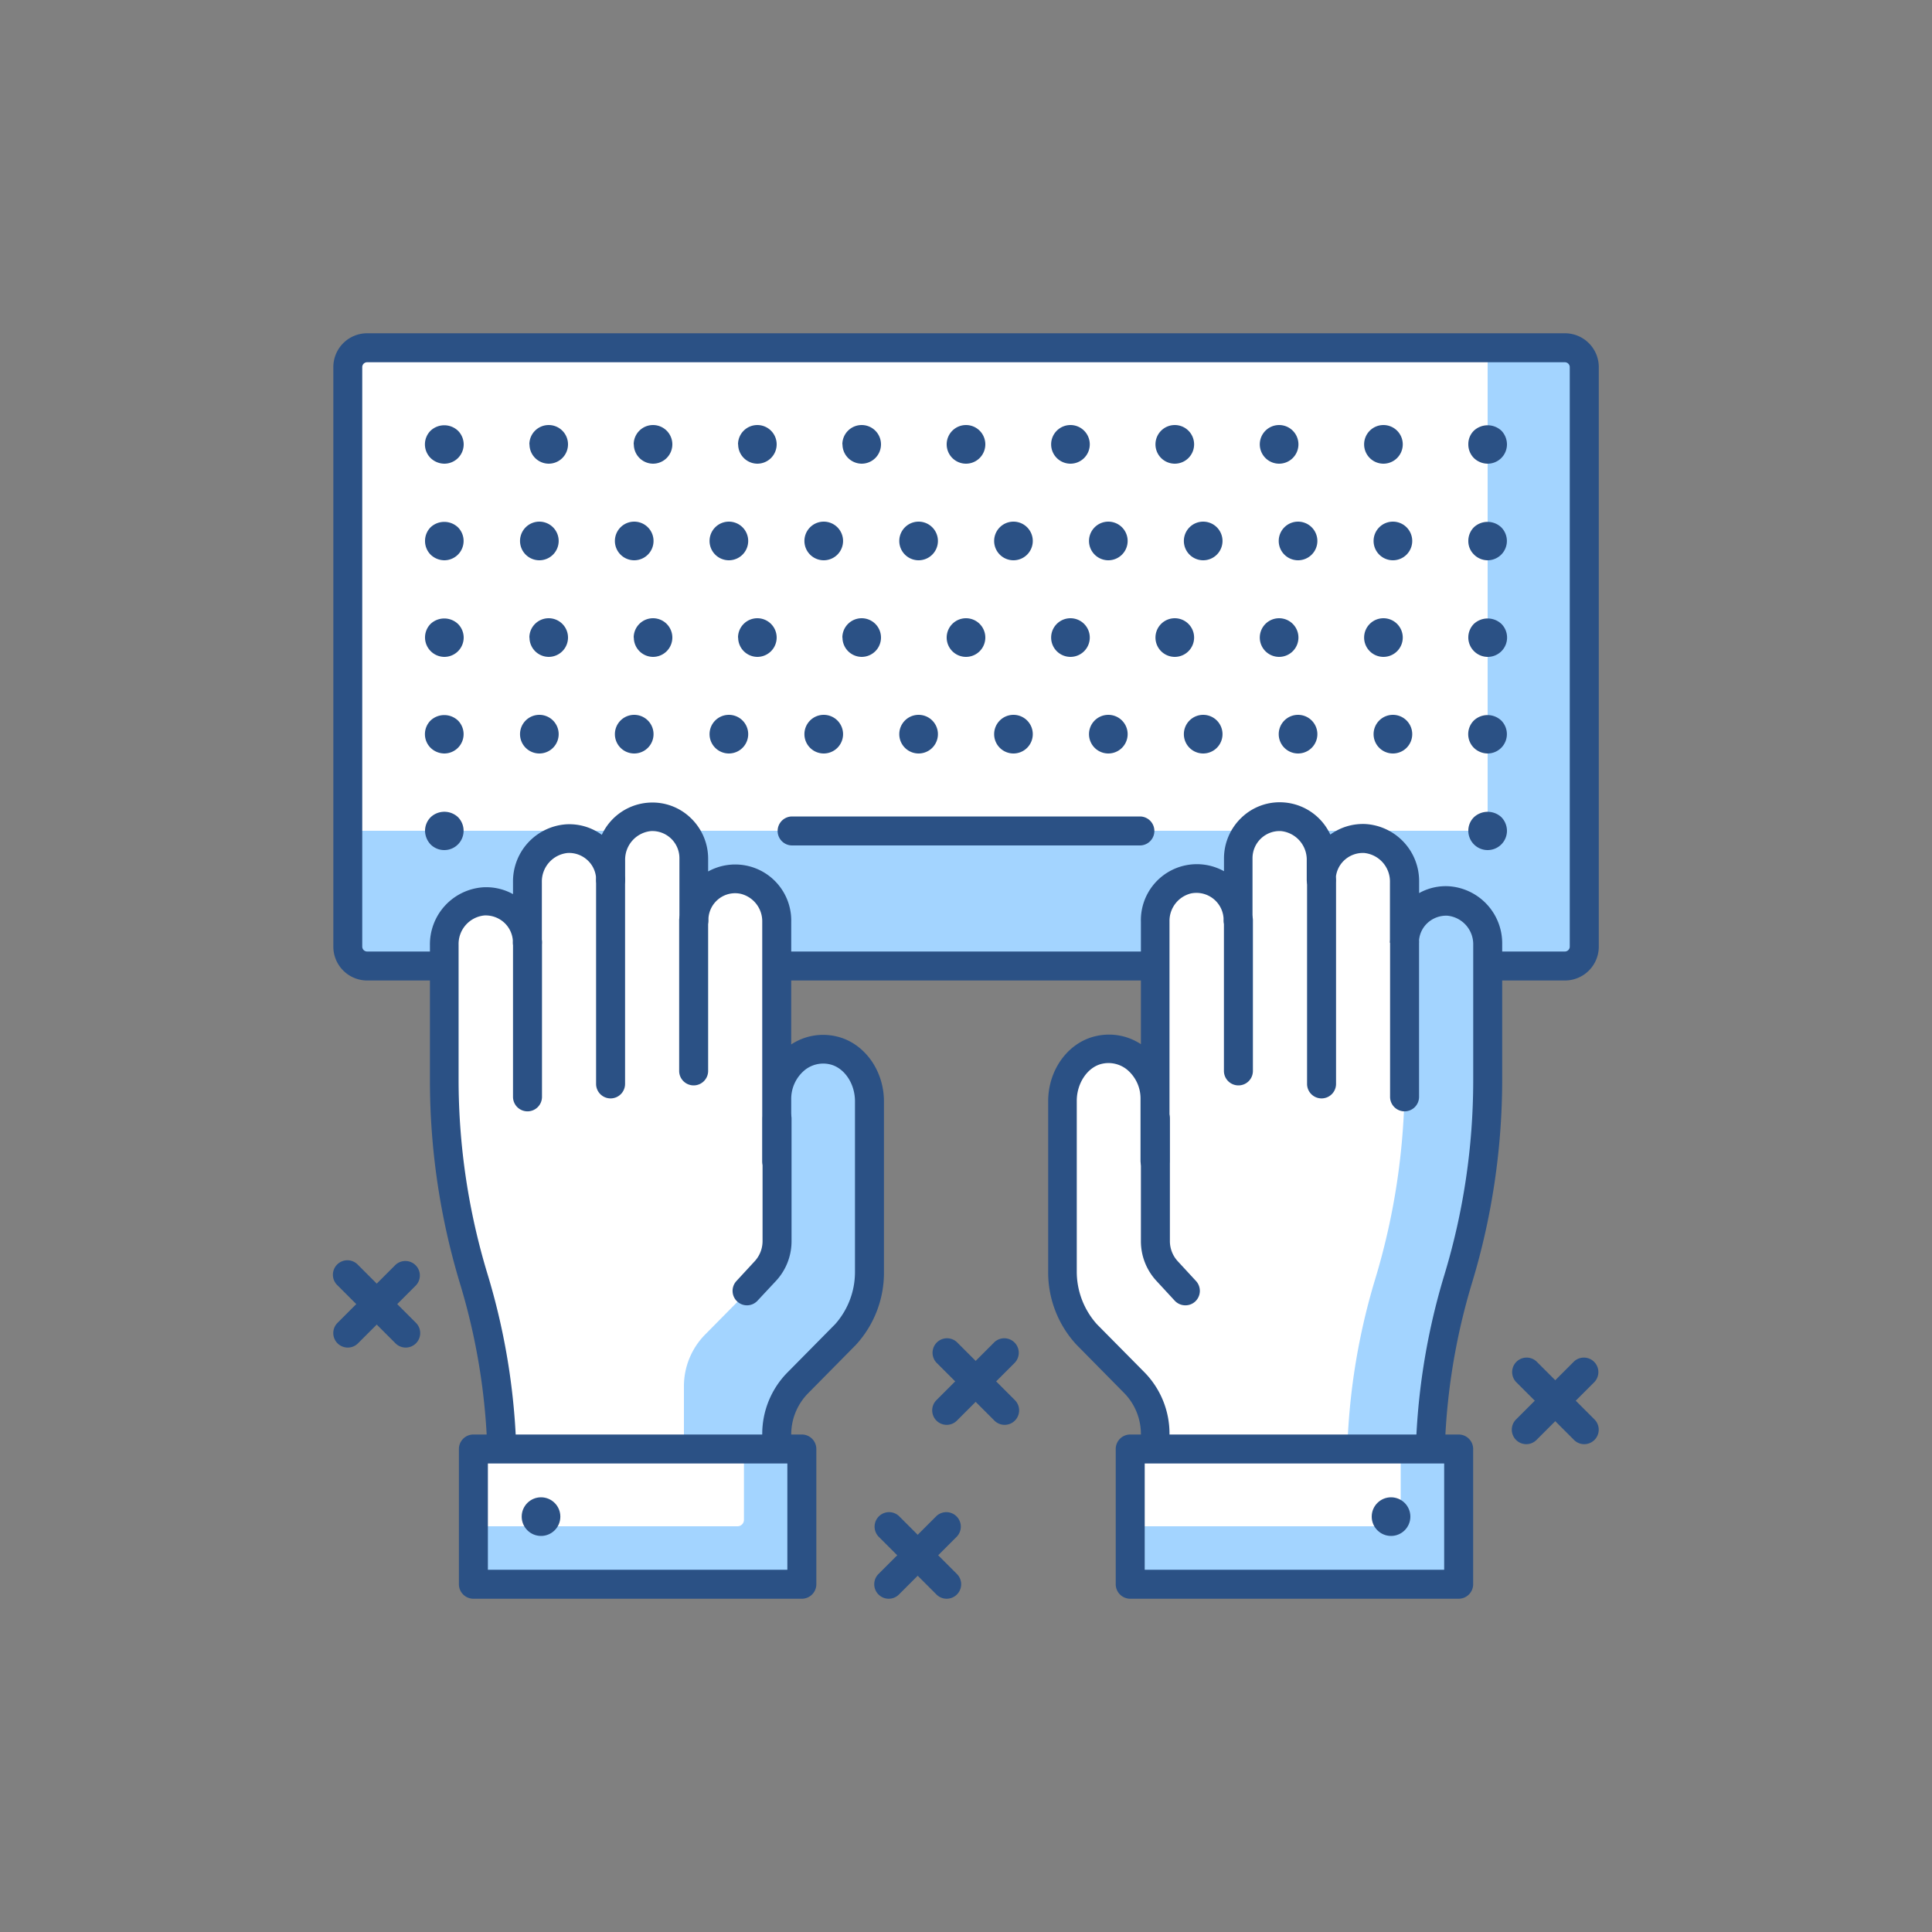 <svg id="Layer_1" data-name="Layer 1" xmlns="http://www.w3.org/2000/svg" viewBox="0 0 300 300"><rect x="0" y="0" width="300" height="300" fill="#808080" stroke="none"/><defs><style>.cls-1{fill:#a3d4ff;}.cls-2{fill:#fff;}.cls-3{fill:#2b5185;}</style></defs><rect class="cls-1" x="54.01" y="54" width="192" height="96" rx="1"/><path class="cls-2" d="M55,54H231a0,0,0,0,1,0,0v75a0,0,0,0,1,0,0H54a0,0,0,0,1,0,0V55A1,1,0,0,1,55,54Z"/><path class="cls-3" d="M243,152.25H57A5.26,5.26,0,0,1,51.76,147V57A5.25,5.25,0,0,1,57,51.75H243A5.26,5.26,0,0,1,248.26,57v90A5.26,5.26,0,0,1,243,152.25Zm-186-96a.76.76,0,0,0-.75.75v90a.76.76,0,0,0,.75.75H243a.76.76,0,0,0,.75-.75V57a.76.76,0,0,0-.75-.75Z"/><path class="cls-3" d="M69,87a3.1,3.1,0,0,1-2.13-.87A3,3,0,0,1,66,84a3,3,0,0,1,.87-2.13,3.1,3.1,0,0,1,4.23,0A3,3,0,0,1,69,87Z"/><path class="cls-3" d="M213.29,84a3,3,0,0,1,3-3h0a3,3,0,0,1,3,3h0a3,3,0,0,1-3,3h0A3,3,0,0,1,213.29,84Zm-14.73,0a3,3,0,0,1,3-3h0a3,3,0,0,1,3,3h0a3,3,0,0,1-3,3h0A3,3,0,0,1,198.56,84Zm-14.73,0a3,3,0,0,1,3-3h0a3,3,0,0,1,3,3h0a3,3,0,0,1-3,3h0A3,3,0,0,1,183.83,84ZM169.1,84a3,3,0,0,1,3-3h0a3,3,0,0,1,3,3h0a3,3,0,0,1-3,3h0A3,3,0,0,1,169.1,84Zm-14.73,0a3,3,0,0,1,3-3h0a3,3,0,0,1,3,3h0a3,3,0,0,1-3,3h0A3,3,0,0,1,154.37,84Zm-14.73,0a3,3,0,0,1,3-3h0a3,3,0,0,1,3,3h0a3,3,0,0,1-3,3h0A3,3,0,0,1,139.64,84Zm-14.73,0a3,3,0,0,1,3-3h0a3,3,0,0,1,3,3h0a3,3,0,0,1-3,3h0A3,3,0,0,1,124.91,84Zm-14.73,0a3,3,0,0,1,3-3h0a3,3,0,0,1,3,3h0a3,3,0,0,1-3,3h0A3,3,0,0,1,110.18,84Zm-14.7,0a3,3,0,0,1,3-3h0a3,3,0,0,1,3,3h0a3,3,0,0,1-3,3h0A3,3,0,0,1,95.48,84ZM80.75,84a3,3,0,0,1,3-3h0a3,3,0,0,1,3,3h0a3,3,0,0,1-3,3h0A3,3,0,0,1,80.75,84Z"/><path class="cls-3" d="M231,87a3,3,0,0,1-2.13-.9A2.9,2.9,0,0,1,228,84a3,3,0,0,1,.87-2.13,3.1,3.1,0,0,1,4.23,0A3,3,0,0,1,231,87Z"/><path class="cls-3" d="M69,72a3.1,3.1,0,0,1-2.13-.87,3,3,0,0,1,0-4.26,3.1,3.1,0,0,1,4.23,0A3,3,0,0,1,72,69a3,3,0,0,1-3,3Z"/><path class="cls-3" d="M211.82,69a3,3,0,0,1,3-3h0a3,3,0,0,1,3,3h0a3,3,0,0,1-3,3h0A3,3,0,0,1,211.82,69Zm-16.2,0a3,3,0,0,1,3-3h0a3,3,0,0,1,3,3h0a3,3,0,0,1-3,3h0A3,3,0,0,1,195.62,69Zm-16.2,0a3,3,0,0,1,3-3h0a3,3,0,0,1,3,3h0a3,3,0,0,1-3,3h0A3,3,0,0,1,179.42,69Zm-16.2,0a3,3,0,0,1,3-3h0a3,3,0,0,1,3,3h0a3,3,0,0,1-3,3h0A3,3,0,0,1,163.22,69ZM147,69a3,3,0,0,1,3-3h0a3,3,0,0,1,3,3h0a3,3,0,0,1-3,3h0A3,3,0,0,1,147,69Zm-16.2,0a3,3,0,0,1,3-3h0a3,3,0,0,1,3,3h0a3,3,0,0,1-3,3h0A3,3,0,0,1,130.82,69Zm-16.2,0a3,3,0,0,1,3-3h0a3,3,0,0,1,3,3h0a3,3,0,0,1-3,3h0A3,3,0,0,1,114.62,69Zm-16.2,0a3,3,0,0,1,3-3h0a3,3,0,0,1,3,3h0a3,3,0,0,1-3,3h0A3,3,0,0,1,98.42,69Zm-16.2,0a3,3,0,0,1,3-3h0a3,3,0,0,1,3,3h0a3,3,0,0,1-3,3h0A3,3,0,0,1,82.22,69Z"/><path class="cls-3" d="M231,72a3.1,3.1,0,0,1-2.13-.87A3,3,0,0,1,228,69a2.92,2.92,0,0,1,.87-2.13,3.14,3.14,0,0,1,4.26,0A3.1,3.1,0,0,1,234,69a3,3,0,0,1-3,3Z"/><path class="cls-3" d="M69,102a3,3,0,0,1-2.13-.9,3,3,0,0,1,0-4.23,3.1,3.1,0,0,1,4.23,0A3,3,0,0,1,72,99a3,3,0,0,1-3,3Z"/><path class="cls-3" d="M211.82,99a3,3,0,0,1,3-3h0a3,3,0,0,1,3,3h0a3,3,0,0,1-3,3h0A3,3,0,0,1,211.82,99Zm-16.2,0a3,3,0,0,1,3-3h0a3,3,0,0,1,3,3h0a3,3,0,0,1-3,3h0A3,3,0,0,1,195.62,99Zm-16.2,0a3,3,0,0,1,3-3h0a3,3,0,0,1,3,3h0a3,3,0,0,1-3,3h0A3,3,0,0,1,179.42,99Zm-16.2,0a3,3,0,0,1,3-3h0a3,3,0,0,1,3,3h0a3,3,0,0,1-3,3h0A3,3,0,0,1,163.22,99ZM147,99a3,3,0,0,1,3-3h0a3,3,0,0,1,3,3h0a3,3,0,0,1-3,3h0A3,3,0,0,1,147,99Zm-16.2,0a3,3,0,0,1,3-3h0a3,3,0,0,1,3,3h0a3,3,0,0,1-3,3h0A3,3,0,0,1,130.82,99Zm-16.2,0a3,3,0,0,1,3-3h0a3,3,0,0,1,3,3h0a3,3,0,0,1-3,3h0A3,3,0,0,1,114.62,99Zm-16.2,0a3,3,0,0,1,3-3h0a3,3,0,0,1,3,3h0a3,3,0,0,1-3,3h0A3,3,0,0,1,98.42,99Zm-16.2,0a3,3,0,0,1,3-3h0a3,3,0,0,1,3,3h0a3,3,0,0,1-3,3h0A3,3,0,0,1,82.22,99Z"/><path class="cls-3" d="M231,102a3,3,0,0,1-2.13-.9,3,3,0,0,1,0-4.23,3.14,3.14,0,0,1,4.26,0A3,3,0,0,1,231,102Z"/><path class="cls-3" d="M69,117a3.1,3.1,0,0,1-2.13-.87,3,3,0,0,1,0-4.26,3.1,3.1,0,0,1,4.23,0A3,3,0,0,1,69,117Z"/><path class="cls-3" d="M213.29,114a3,3,0,0,1,3-3h0a3,3,0,0,1,3,3h0a3,3,0,0,1-3,3h0A3,3,0,0,1,213.29,114Zm-14.73,0a3,3,0,0,1,3-3h0a3,3,0,0,1,3,3h0a3,3,0,0,1-3,3h0A3,3,0,0,1,198.56,114Zm-14.73,0a3,3,0,0,1,3-3h0a3,3,0,0,1,3,3h0a3,3,0,0,1-3,3h0A3,3,0,0,1,183.83,114Zm-14.73,0a3,3,0,0,1,3-3h0a3,3,0,0,1,3,3h0a3,3,0,0,1-3,3h0A3,3,0,0,1,169.1,114Zm-14.73,0a3,3,0,0,1,3-3h0a3,3,0,0,1,3,3h0a3,3,0,0,1-3,3h0A3,3,0,0,1,154.37,114Zm-14.73,0a3,3,0,0,1,3-3h0a3,3,0,0,1,3,3h0a3,3,0,0,1-3,3h0A3,3,0,0,1,139.64,114Zm-14.73,0a3,3,0,0,1,3-3h0a3,3,0,0,1,3,3h0a3,3,0,0,1-3,3h0A3,3,0,0,1,124.91,114Zm-14.73,0a3,3,0,0,1,3-3h0a3,3,0,0,1,3,3h0a3,3,0,0,1-3,3h0A3,3,0,0,1,110.18,114Zm-14.7,0a3,3,0,0,1,3-3h0a3,3,0,0,1,3,3h0a3,3,0,0,1-3,3h0A3,3,0,0,1,95.48,114Zm-14.73,0a3,3,0,0,1,3-3h0a3,3,0,0,1,3,3h0a3,3,0,0,1-3,3h0A3,3,0,0,1,80.75,114Z"/><path class="cls-3" d="M231,117a3.1,3.1,0,0,1-2.13-.87,3,3,0,0,1,0-4.26,3.1,3.1,0,0,1,4.23,0A3,3,0,0,1,231,117Z"/><path class="cls-3" d="M66.89,126.88A3,3,0,0,0,66,129a3.15,3.15,0,0,0,.87,2.13,3,3,0,1,0,4.23-4.26A3.1,3.1,0,0,0,66.89,126.88Z"/><path class="cls-3" d="M233.12,126.88a3.13,3.13,0,0,0-4.23,0A2.92,2.92,0,0,0,228,129a3,3,0,0,0,3,3,3,3,0,0,0,3-3A3.05,3.05,0,0,0,233.12,126.88Z"/><path class="cls-3" d="M177,131.28H123a2.25,2.25,0,0,1,0-4.5h54a2.25,2.25,0,0,1,0,4.5Z"/><path class="cls-2" d="M179.41,238V222.71a11.43,11.43,0,0,0-3.29-8l-7.38-7.47a14.36,14.36,0,0,1-3.73-9.75V171c0-3.75,2.31-7.2,5.71-7.94,4.63-1,8.69,2.8,8.69,7.65V143.15a6.61,6.61,0,0,1,5.17-6.57,6.46,6.46,0,0,1,7.73,6.32h0v-9.65a6.45,6.45,0,0,1,6.79-6.44,6.68,6.68,0,0,1,6.11,6.8v3a6.45,6.45,0,0,1,6.79-6.44,6.69,6.69,0,0,1,6.11,6.8v9.34h0a6.45,6.45,0,0,1,6.79-6.45,6.7,6.7,0,0,1,6.11,6.8v21a106.61,106.61,0,0,1-4.59,30.92h0a101.87,101.87,0,0,0-4.37,29.53V238Z"/><path class="cls-1" d="M224.9,139.91a6.45,6.45,0,0,0-6.79,6.45h0v21.37a106.6,106.6,0,0,1-4.58,30.92h0a101.87,101.87,0,0,0-4.37,29.53V238h12.9v-9.77a101.87,101.87,0,0,1,4.37-29.53h0A106.61,106.61,0,0,0,231,167.73v-21A6.7,6.7,0,0,0,224.9,139.91Z"/><path class="cls-3" d="M222.05,240.2H179.41a2.25,2.25,0,0,1-2.25-2.25V222.71a9.11,9.11,0,0,0-2.64-6.44l-7.38-7.48a16.53,16.53,0,0,1-4.38-11.33V171c0-4.93,3.14-9.19,7.48-10.13a9,9,0,0,1,6.92,1.27v-19a8.69,8.69,0,0,1,12.9-7.86v-2a8.75,8.75,0,0,1,2.71-6.31,8.56,8.56,0,0,1,6.44-2.38,8.65,8.65,0,0,1,7.36,5,8.62,8.62,0,0,1,5.54-1.63,8.88,8.88,0,0,1,8.25,9v1.72a8.48,8.48,0,0,1,4.66-1.06,8.88,8.88,0,0,1,8.24,9v21a109,109,0,0,1-4.68,31.57,99.51,99.51,0,0,0-4.28,28.88V238A2.25,2.25,0,0,1,222.05,240.2Zm-40.39-4.5H219.8v-7.52A104,104,0,0,1,224.27,198a104.12,104.12,0,0,0,4.49-30.26v-21a4.45,4.45,0,0,0-4-4.55,4.28,4.28,0,0,0-3.12,1.15,4.14,4.14,0,0,0-1.31,3.05h-4.5V137a4.45,4.45,0,0,0-4-4.55,4.24,4.24,0,0,0-3.12,1.16,4.16,4.16,0,0,0-1.3,3h0a2.25,2.25,0,0,1-2.25,2.25h0a2.25,2.25,0,0,1-2.25-2.25h0v-3a4.46,4.46,0,0,0-4-4.56,4.21,4.21,0,0,0-4.42,4.2v9.65h0a2.25,2.25,0,0,1-2.25,2.24h0a2.24,2.24,0,0,1-2.24-2.25v-.16a4.22,4.22,0,0,0-5.06-4,4.39,4.39,0,0,0-3.34,4.36v37.16a2.25,2.25,0,0,1-4.5,0v-9.62a5.82,5.82,0,0,0-2.07-4.52,4.57,4.57,0,0,0-3.89-.93c-2.25.49-3.94,3-3.94,5.74v26.48a12.24,12.24,0,0,0,3.13,8.23l7.33,7.41a13.6,13.6,0,0,1,3.94,9.61Z"/><path class="cls-3" d="M192.3,168.54a2.25,2.25,0,0,1-2.25-2.25V142.9a2.25,2.25,0,0,1,4.5,0v23.39A2.24,2.24,0,0,1,192.3,168.54Z"/><path class="cls-3" d="M218.1,172.57a2.25,2.25,0,0,1-2.25-2.25v-24a2.25,2.25,0,0,1,4.5,0v24A2.25,2.25,0,0,1,218.1,172.57Z"/><path class="cls-3" d="M184.06,202.69a2.25,2.25,0,0,1-1.65-.72l-2.88-3.12a9.05,9.05,0,0,1-2.37-6.16v-19a2.25,2.25,0,0,1,4.5,0v19a4.62,4.62,0,0,0,1.18,3.11l2.88,3.12a2.26,2.26,0,0,1-.13,3.18A2.23,2.23,0,0,1,184.06,202.69Z"/><path class="cls-3" d="M205.21,170.56a2.25,2.25,0,0,1-2.25-2.25V136.66a2.25,2.25,0,0,1,4.5,0v31.65A2.25,2.25,0,0,1,205.21,170.56Z"/><rect class="cls-1" x="175.5" y="225" width="51" height="21"/><rect class="cls-2" x="175.5" y="225" width="42" height="12"/><path class="cls-3" d="M226.5,248.25h-51a2.25,2.25,0,0,1-2.25-2.25V225a2.25,2.25,0,0,1,2.25-2.25h51a2.25,2.25,0,0,1,2.25,2.25v21A2.25,2.25,0,0,1,226.5,248.25Zm-48.75-4.5h46.5v-16.5h-46.5Z"/><circle class="cls-3" cx="216" cy="235.5" r="3"/><path class="cls-2" d="M120.61,238V222.71a11.43,11.43,0,0,1,3.29-8l7.38-7.47a14.36,14.36,0,0,0,3.73-9.75V171c0-3.75-2.32-7.2-5.71-7.94-4.63-1-8.69,2.8-8.69,7.65V143.15a6.61,6.61,0,0,0-5.17-6.57,6.46,6.46,0,0,0-7.73,6.32h0v-9.65a6.45,6.45,0,0,0-6.79-6.44,6.68,6.68,0,0,0-6.11,6.8v3A6.45,6.45,0,0,0,88,130.22a6.69,6.69,0,0,0-6.11,6.8v9.34h0a6.46,6.46,0,0,0-6.8-6.45,6.7,6.7,0,0,0-6.1,6.8v21a106.94,106.94,0,0,0,4.58,30.92h0A101.87,101.87,0,0,1,78,228.18V238Z"/><path class="cls-1" d="M135,171c0-3.75-2.32-7.2-5.71-7.94-4.63-1-8.69,2.8-8.69,7.65V190a14.37,14.37,0,0,1-3.73,9.76l-7.38,7.47a11.43,11.43,0,0,0-3.29,8V238h14.4V222.71a11.43,11.43,0,0,1,3.29-8l7.38-7.47a14.36,14.36,0,0,0,3.73-9.75Z"/><path class="cls-3" d="M120.61,240.2H78A2.25,2.25,0,0,1,75.72,238v-9.77a99.51,99.51,0,0,0-4.28-28.88,109,109,0,0,1-4.68-31.57v-21a8.88,8.88,0,0,1,8.24-9,8.59,8.59,0,0,1,4.66,1.06V137a8.88,8.88,0,0,1,8.24-9,8.56,8.56,0,0,1,5.55,1.63,8.65,8.65,0,0,1,7.36-5,8.54,8.54,0,0,1,6.44,2.38,8.75,8.75,0,0,1,2.71,6.31v2a8.7,8.7,0,0,1,12.9,7.86v19a9,9,0,0,1,6.92-1.27c4.33.94,7.48,5.2,7.48,10.13v26.48a16.55,16.55,0,0,1-4.33,11.28l-7.43,7.53a9.11,9.11,0,0,0-2.64,6.44V238A2.25,2.25,0,0,1,120.61,240.2Zm-40.39-4.5h38.14v-13a13.6,13.6,0,0,1,3.94-9.61l7.38-7.47a12.18,12.18,0,0,0,3.08-8.17V171c0-2.78-1.69-5.25-3.94-5.74a4.57,4.57,0,0,0-3.89.93,5.79,5.79,0,0,0-2.07,4.52v9.62a2.25,2.25,0,0,1-2.25,2.25h0a2.25,2.25,0,0,1-2.25-2.25V143.15a4.39,4.39,0,0,0-3.35-4.36,4.12,4.12,0,0,0-3.52.88A4.18,4.18,0,0,0,110,142.9h0a2.25,2.25,0,0,1-4.5,0v-9.65a4.21,4.21,0,0,0-4.43-4.2,4.46,4.46,0,0,0-4,4.56v3h0a2.25,2.25,0,0,1-4.5,0h0a4.16,4.16,0,0,0-1.3-3,4.22,4.22,0,0,0-3.13-1.16,4.45,4.45,0,0,0-4,4.55v9.35a2.25,2.25,0,0,1-2.25,2.25h0a2.25,2.25,0,0,1-2.25-2.25v-.19a4.18,4.18,0,0,0-1.31-2.86,4.29,4.29,0,0,0-3.12-1.15,4.45,4.45,0,0,0-4,4.55v21A104.12,104.12,0,0,0,75.75,198a104.36,104.36,0,0,1,4.47,30.19Z"/><path class="cls-3" d="M107.71,168.54a2.25,2.25,0,0,1-2.25-2.25V142.9a2.25,2.25,0,0,1,4.5,0v23.39A2.25,2.25,0,0,1,107.71,168.54Z"/><path class="cls-3" d="M81.91,172.57a2.25,2.25,0,0,1-2.25-2.25v-24a2.25,2.25,0,0,1,4.5,0v24A2.25,2.25,0,0,1,81.91,172.57Z"/><path class="cls-3" d="M116,202.69a2.22,2.22,0,0,1-1.52-.59,2.25,2.25,0,0,1-.13-3.18l2.88-3.12a4.62,4.62,0,0,0,1.18-3.11v-19a2.25,2.25,0,0,1,2.25-2.25h0a2.25,2.25,0,0,1,2.25,2.25v19a9.05,9.05,0,0,1-2.37,6.16L117.6,202A2.22,2.22,0,0,1,116,202.69Z"/><path class="cls-3" d="M94.81,170.56a2.25,2.25,0,0,1-2.25-2.25V136.66a2.25,2.25,0,0,1,4.5,0v31.65A2.25,2.25,0,0,1,94.81,170.56Z"/><rect class="cls-1" x="73.52" y="225" width="51" height="21"/><path class="cls-2" d="M73.52,225h42a0,0,0,0,1,0,0v11a1,1,0,0,1-1,1h-41a0,0,0,0,1,0,0V225A0,0,0,0,1,73.52,225Z"/><path class="cls-3" d="M124.51,248.25h-51A2.25,2.25,0,0,1,71.26,246V225a2.25,2.25,0,0,1,2.25-2.25h51a2.25,2.25,0,0,1,2.25,2.25v21A2.25,2.25,0,0,1,124.51,248.25Zm-48.75-4.5h46.5v-16.5H75.76Z"/><circle class="cls-3" cx="84.01" cy="235.5" r="3"/><path class="cls-3" d="M246,224.25a2.23,2.23,0,0,1-1.59-.66l-9-9a2.25,2.25,0,0,1,3.18-3.18l9,9a2.25,2.25,0,0,1-1.59,3.84Z"/><path class="cls-3" d="M237,224.25a2.25,2.25,0,0,1-1.59-3.84l9-9a2.25,2.25,0,0,1,3.18,3.18l-9,9A2.25,2.25,0,0,1,237,224.25Z"/><path class="cls-3" d="M147,248.25a2.23,2.23,0,0,1-1.59-.66l-9-9a2.25,2.25,0,0,1,3.18-3.18l9,9a2.25,2.25,0,0,1-1.59,3.84Z"/><path class="cls-3" d="M138,248.25a2.25,2.25,0,0,1-1.59-3.84l9-9a2.25,2.25,0,0,1,3.18,3.18l-9,9A2.23,2.23,0,0,1,138,248.25Z"/><path class="cls-3" d="M156,221.25a2.23,2.23,0,0,1-1.59-.66l-9-9a2.25,2.25,0,0,1,3.18-3.18l9,9a2.25,2.25,0,0,1-1.59,3.84Z"/><path class="cls-3" d="M147,221.25a2.25,2.25,0,0,1-1.59-3.84l9-9a2.25,2.25,0,0,1,3.18,3.18l-9,9A2.23,2.23,0,0,1,147,221.25Z"/><path class="cls-3" d="M63,209.25a2.25,2.25,0,0,1-1.59-.66l-9-9a2.25,2.25,0,1,1,3.18-3.18l9,9A2.25,2.25,0,0,1,63,209.25Z"/><path class="cls-3" d="M54,209.25a2.25,2.25,0,0,1-1.59-3.84l9-9a2.25,2.25,0,0,1,3.18,3.18l-9,9A2.23,2.23,0,0,1,54,209.25Z"/></svg>